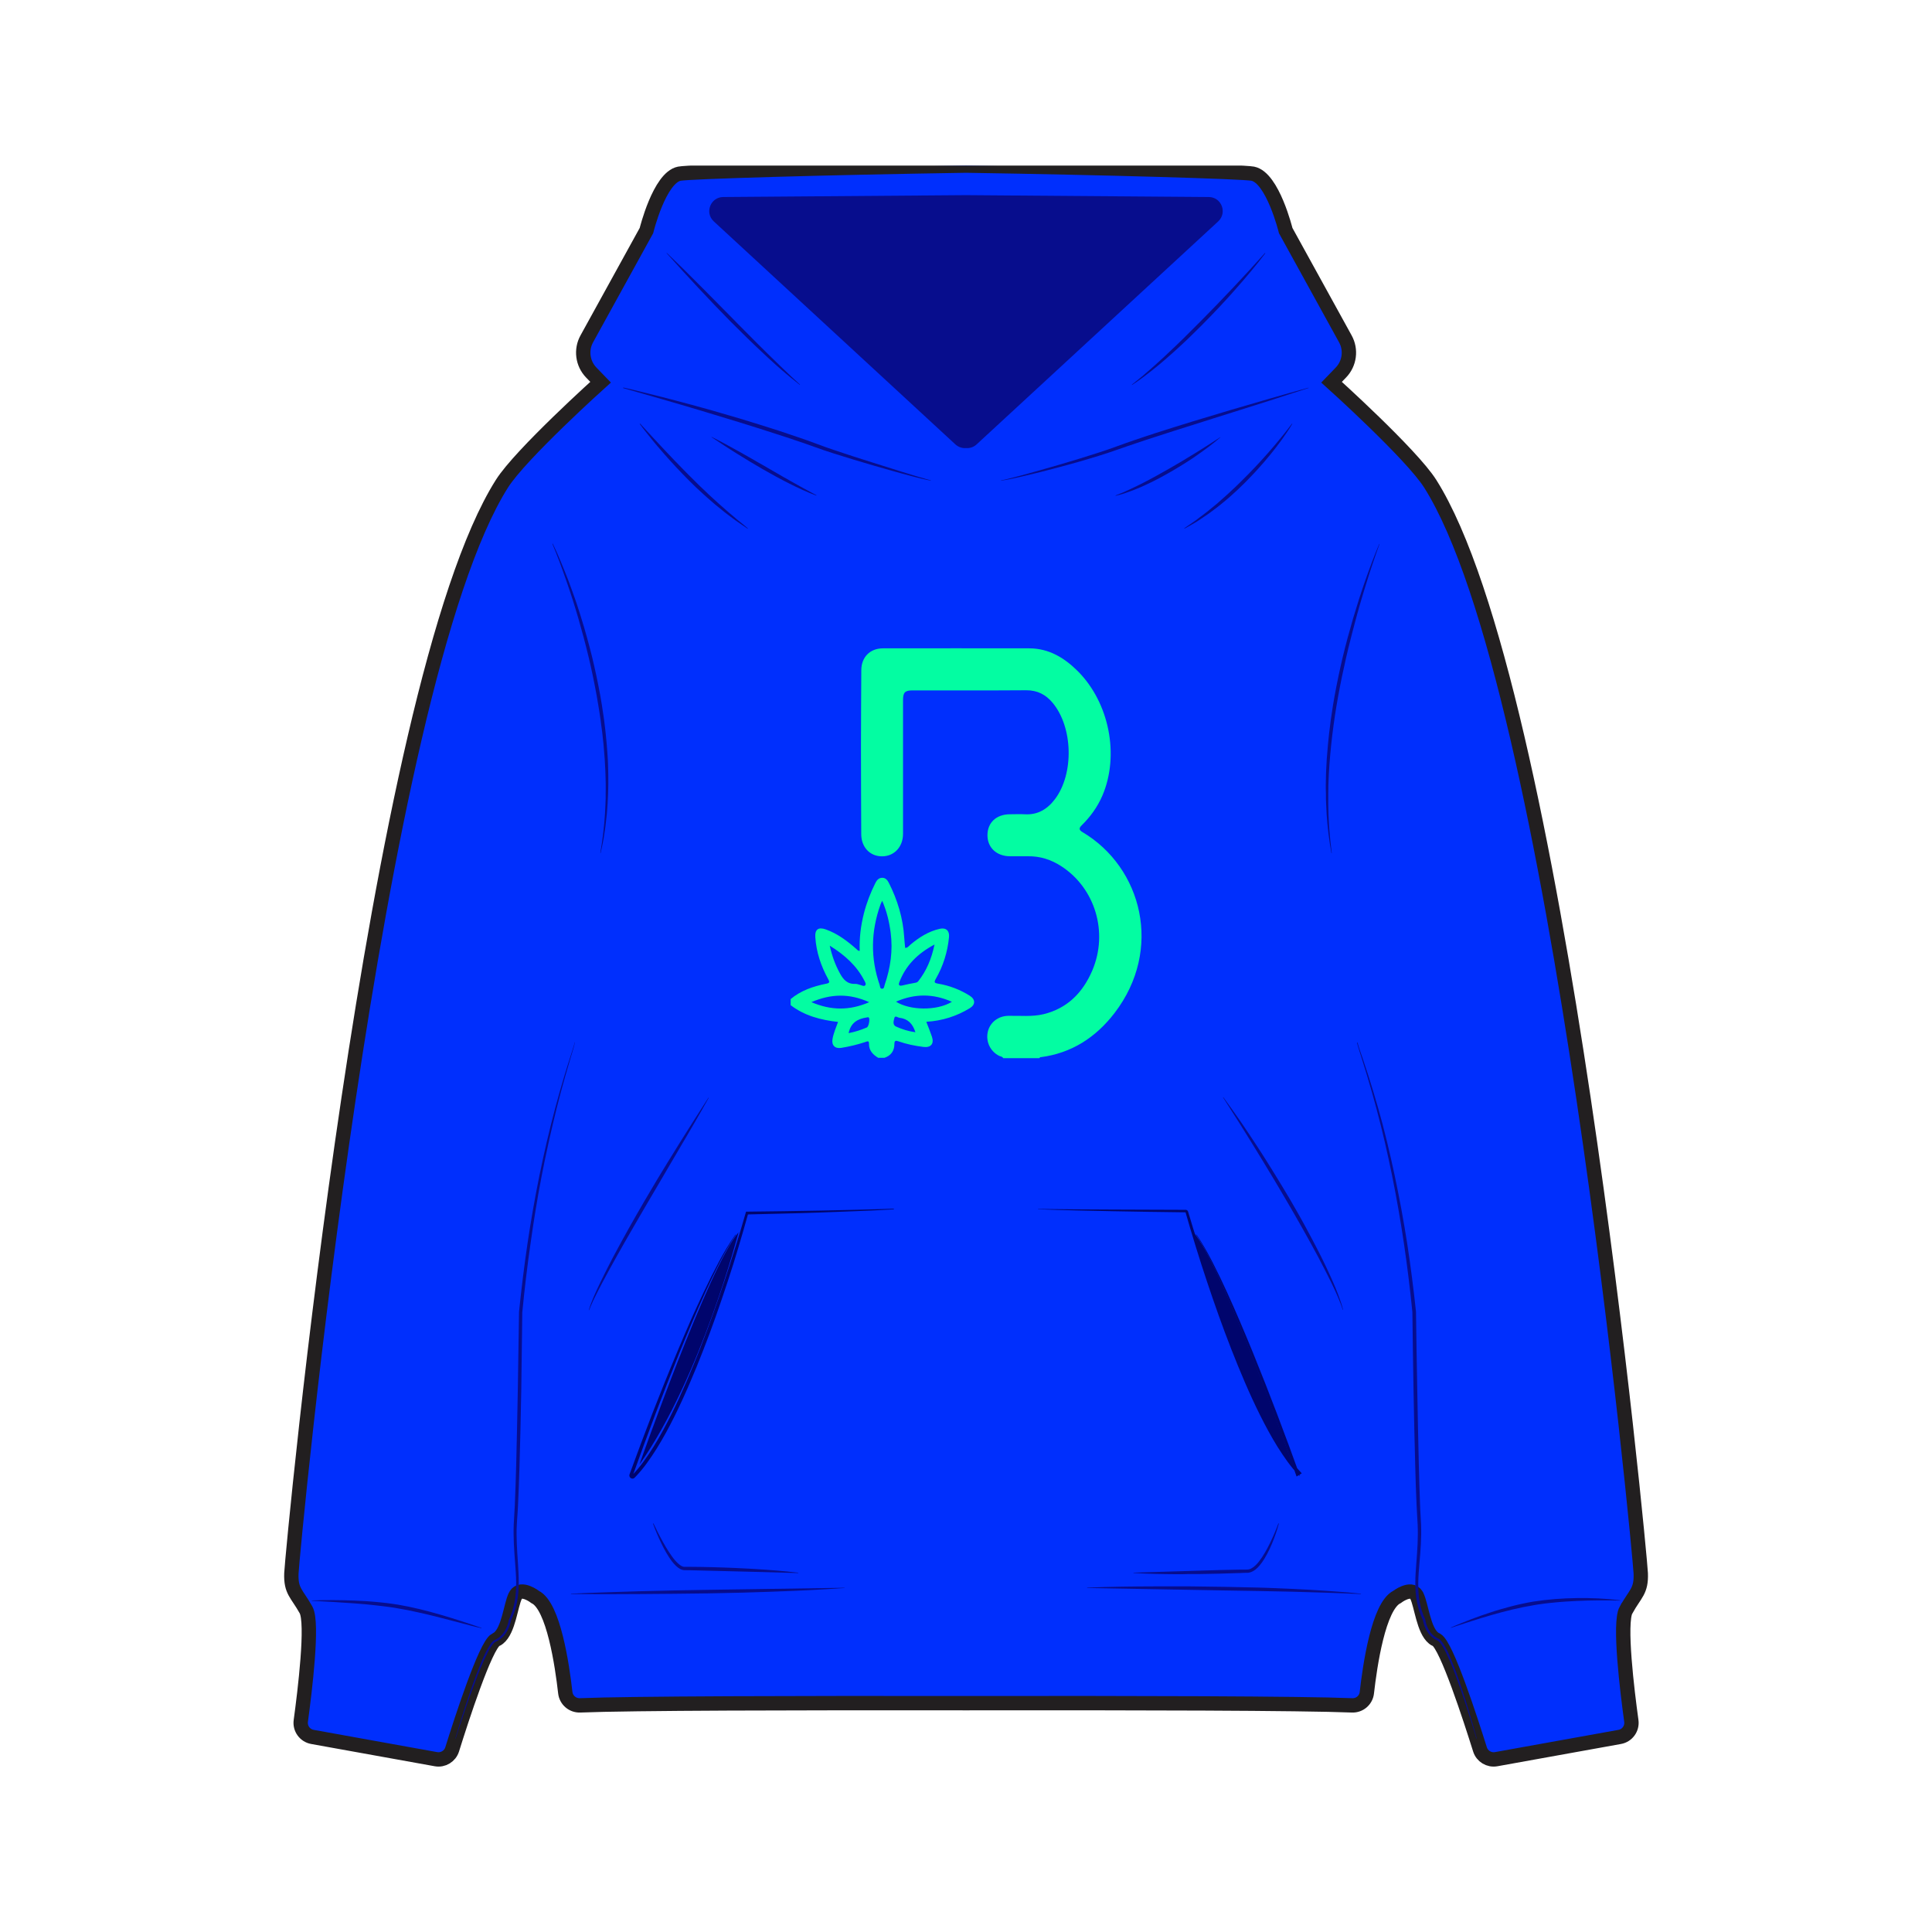<svg xmlns="http://www.w3.org/2000/svg" width="210" height="210" viewBox="0 0 210 210" fill="none"><g clip-path="url(#clip0_2401_176)"><g clip-path="url(#clip1_2401_176)"><path d="M176.751 174.989C177.762 173.18 178.416 172.962 178.343 171.014C178.27 169.059 169.441 74.702 155.46 52.582C153.425 49.363 144.735 41.544 144.735 41.544L145.752 40.49C146.697 39.509 146.893 38.02 146.231 36.828L139.75 25.063C139.75 25.063 138.34 19.315 136.174 18.879C135.128 18.669 120.384 18.24 105 18C89.624 18.24 74.88 18.669 73.841 18.879C71.675 19.315 70.266 25.063 70.266 25.063L63.784 36.828C63.123 38.02 63.319 39.509 64.263 40.49L65.281 41.544C65.281 41.544 56.583 49.363 54.555 52.582C40.567 74.702 31.745 169.059 31.672 171.014C31.6 172.969 32.254 173.18 33.264 174.989C34.049 176.399 33.133 183.84 32.697 187.052C32.581 187.88 33.14 188.65 33.962 188.796L47.39 191.216C48.161 191.354 48.916 190.896 49.149 190.147C50.152 186.928 52.768 178.862 53.872 178.245C53.879 178.245 53.887 178.237 53.901 178.23C53.901 178.23 53.901 178.23 53.908 178.23C54.01 178.186 54.105 178.128 54.192 178.056C55.289 177.176 55.507 174.517 56.009 173.47C56.023 173.434 56.045 173.398 56.067 173.369C56.655 172.409 58.174 173.587 58.174 173.587C60.172 174.582 61.11 181.035 61.444 183.985C61.538 184.799 62.236 185.395 63.05 185.366C68.536 185.141 86.543 185.104 105.008 185.126C123.472 185.104 141.479 185.141 146.965 185.366C147.779 185.402 148.484 184.799 148.571 183.985C148.906 181.035 149.843 174.582 151.841 173.587C151.841 173.587 153.36 172.417 153.949 173.369C153.97 173.398 153.985 173.434 154.007 173.47C154.508 174.517 154.733 177.184 155.823 178.056C155.911 178.128 156.005 178.186 156.107 178.23C156.107 178.23 156.107 178.23 156.114 178.23C156.121 178.23 156.129 178.237 156.143 178.245C157.248 178.862 159.856 186.928 160.867 190.147C161.099 190.896 161.855 191.354 162.625 191.216L176.054 188.796C176.875 188.65 177.435 187.88 177.318 187.052C176.875 183.84 175.959 176.399 176.744 174.989H176.751Z" fill="#002FFD" stroke="#221F20" stroke-width="1.56" stroke-miterlimit="10"></path><path d="M131.385 21.415L105 21.212L78.615 21.415C77.227 21.423 76.565 23.13 77.59 24.068L103.844 48.302C104.171 48.6 104.593 48.738 105 48.702C105.414 48.738 105.836 48.6 106.155 48.302L132.41 24.068C133.427 23.123 132.773 21.423 131.385 21.415Z" fill="#070D8D"></path><path d="M129.722 133.94C129.722 133.94 133.791 149.716 140.498 159.191C140.498 159.191 132.97 137.733 129.722 133.94Z" fill="#00056D"></path><path d="M80.278 133.94C77.023 137.733 69.502 159.191 69.502 159.191C76.216 149.716 80.278 133.94 80.278 133.94Z" fill="#00056D"></path><path d="M149.952 59.115C149.828 59.449 149.705 59.791 149.588 60.132C149.472 60.466 149.349 60.808 149.24 61.15C149.007 61.825 148.789 62.508 148.578 63.191C148.368 63.874 148.15 64.558 147.953 65.248L147.801 65.764L147.656 66.28L147.51 66.796L147.372 67.312C147.278 67.653 147.183 68.002 147.096 68.351C147.009 68.7 146.907 69.041 146.827 69.39C146.74 69.739 146.653 70.08 146.566 70.429L146.318 71.475C145.999 72.871 145.708 74.266 145.454 75.668C144.945 78.481 144.596 81.314 144.436 84.163L144.393 85.231C144.393 85.318 144.386 85.413 144.386 85.5V85.769L144.378 86.307V86.844C144.371 87.026 144.378 87.201 144.378 87.382L144.4 88.45L144.451 89.519L144.465 89.787C144.465 89.875 144.48 89.969 144.487 90.056L144.531 90.594C144.56 90.95 144.589 91.306 144.633 91.662L144.756 92.73H144.72C144.465 91.321 144.291 89.896 144.197 88.465C144.175 88.109 144.16 87.746 144.146 87.389C144.146 87.208 144.124 87.033 144.124 86.852V86.314L144.109 85.776V85.507C144.109 85.42 144.109 85.326 144.109 85.239L144.131 84.163C144.131 83.981 144.146 83.807 144.153 83.625L144.182 83.088L144.211 82.55L144.255 82.012L144.298 81.474C144.313 81.293 144.32 81.118 144.342 80.937L144.451 79.868C144.458 79.781 144.465 79.687 144.48 79.6L144.516 79.331L144.582 78.8L144.647 78.27C144.669 78.088 144.698 77.914 144.727 77.739C144.778 77.383 144.829 77.027 144.887 76.678L145.069 75.617C145.33 74.208 145.621 72.798 145.955 71.403C146.289 70.007 146.667 68.62 147.067 67.246C147.474 65.873 147.91 64.499 148.382 63.148C148.622 62.472 148.862 61.796 149.116 61.128C149.37 60.459 149.632 59.791 149.915 59.129L149.952 59.144V59.115Z" fill="#070D8D"></path><path d="M147.568 113.324C147.59 113.469 147.641 113.622 147.684 113.767C147.735 113.913 147.779 114.065 147.83 114.211L148.135 115.097C148.338 115.686 148.534 116.282 148.723 116.878C149.101 118.069 149.465 119.268 149.806 120.467C150.496 122.873 151.07 125.307 151.594 127.756C152.11 130.205 152.567 132.661 152.953 135.139C153.33 137.609 153.65 140.095 153.912 142.58C153.912 142.587 153.912 142.594 153.912 142.609C153.948 145.414 153.999 148.219 154.05 151.016C154.101 153.821 154.152 156.619 154.224 159.417L154.282 161.517C154.304 162.214 154.326 162.912 154.355 163.609L154.377 164.133L154.406 164.656L154.435 165.179C154.442 165.353 154.457 165.535 154.464 165.71C154.493 166.422 154.478 167.134 154.442 167.839C154.377 169.248 154.181 170.644 154.159 172.024C154.159 172.366 154.159 172.715 154.181 173.056C154.202 173.398 154.239 173.739 154.304 174.073C154.362 174.408 154.442 174.742 154.544 175.062C154.646 175.389 154.769 175.701 154.915 176.014C154.915 176.014 154.929 176.065 154.929 176.079C154.929 176.101 154.936 176.144 154.944 176.174C154.944 176.21 154.958 176.239 154.965 176.275C154.98 176.341 155.002 176.413 155.016 176.479C155.06 176.617 155.103 176.748 155.162 176.871C155.278 177.125 155.423 177.365 155.605 177.569C155.786 177.772 156.004 177.947 156.252 178.063L156.295 178.085L156.317 178.099L156.353 178.114C156.353 178.114 156.404 178.143 156.419 178.15L156.477 178.194C156.513 178.223 156.542 178.252 156.579 178.281C156.608 178.31 156.637 178.346 156.666 178.375C156.775 178.499 156.862 178.63 156.949 178.768C157.276 179.298 157.516 179.85 157.748 180.41C157.981 180.97 158.192 181.529 158.395 182.096C158.802 183.229 159.173 184.37 159.522 185.518C159.878 186.667 160.205 187.822 160.517 188.977L160.481 188.992C160.147 187.844 159.79 186.696 159.413 185.555C159.042 184.414 158.65 183.28 158.235 182.161C158.025 181.602 157.807 181.042 157.567 180.49C157.327 179.945 157.08 179.393 156.76 178.891C156.68 178.768 156.593 178.644 156.499 178.535C156.477 178.506 156.448 178.484 156.426 178.455C156.397 178.433 156.375 178.404 156.346 178.383C156.288 178.339 156.222 178.31 156.157 178.274C155.881 178.143 155.634 177.954 155.43 177.736C155.227 177.511 155.06 177.256 154.936 176.98C154.813 176.704 154.718 176.413 154.667 176.115C154.522 175.803 154.384 175.476 154.275 175.142C154.166 174.807 154.079 174.466 154.013 174.117C153.948 173.776 153.904 173.419 153.875 173.071C153.846 172.722 153.839 172.366 153.839 172.017C153.839 171.312 153.897 170.615 153.948 169.917C153.999 169.219 154.057 168.522 154.086 167.824C154.115 167.127 154.122 166.422 154.093 165.724C154.064 165.026 154.006 164.329 153.977 163.624C153.912 162.222 153.868 160.826 153.832 159.424C153.752 156.619 153.694 153.821 153.643 151.016C153.592 148.211 153.556 145.414 153.519 142.609C153.272 140.131 152.967 137.646 152.604 135.182C152.24 132.712 151.812 130.255 151.318 127.807C150.823 125.358 150.264 122.923 149.617 120.511C149.297 119.305 148.956 118.106 148.593 116.907C148.411 116.311 148.229 115.715 148.04 115.119L147.757 114.225C147.706 114.08 147.662 113.927 147.619 113.775C147.575 113.622 147.524 113.477 147.51 113.317H147.546L147.568 113.324Z" fill="#070D8D"></path><path d="M112.848 131.411C113.517 131.418 114.185 131.433 114.854 131.433L116.859 131.454C118.196 131.469 119.533 131.469 120.87 131.476L128.893 131.505C129.002 131.505 129.096 131.578 129.133 131.68C129.874 134.187 130.688 136.672 131.516 139.143C132.352 141.613 133.246 144.069 134.198 146.496C135.149 148.924 136.174 151.321 137.329 153.654C137.911 154.817 138.521 155.965 139.197 157.062C139.873 158.159 140.621 159.22 141.493 160.143L140.934 160.492C140.149 158.254 139.328 156.023 138.499 153.799C137.678 151.569 136.835 149.352 135.963 147.143C135.091 144.934 134.183 142.74 133.238 140.56C132.766 139.47 132.272 138.394 131.741 137.326C131.211 136.265 130.666 135.204 130.019 134.216L130.056 134.194C130.39 134.688 130.702 135.19 130.993 135.713L131.211 136.098C131.284 136.229 131.349 136.359 131.422 136.49L131.632 136.883C131.705 137.013 131.77 137.144 131.836 137.275C132.381 138.336 132.89 139.404 133.384 140.487C134.372 142.652 135.295 144.84 136.196 147.041C137.09 149.243 137.962 151.46 138.805 153.676C139.648 155.9 140.476 158.123 141.275 160.361C141.275 160.376 141.275 160.398 141.253 160.405C141.239 160.405 141.224 160.405 141.217 160.398C140.759 159.925 140.345 159.417 139.96 158.893C139.575 158.363 139.212 157.818 138.863 157.266C138.172 156.154 137.555 154.998 136.966 153.828C136.675 153.24 136.392 152.651 136.116 152.055C135.84 151.46 135.578 150.864 135.317 150.261C134.801 149.062 134.307 147.848 133.827 146.627C132.875 144.193 132.003 141.722 131.175 139.244C130.76 138.002 130.361 136.759 129.976 135.509C129.59 134.259 129.213 133.009 128.857 131.752L128.886 131.774C126.211 131.745 123.537 131.701 120.863 131.651C119.526 131.622 118.189 131.6 116.852 131.563C115.515 131.527 114.178 131.491 112.841 131.44V131.404L112.848 131.411Z" fill="#00056D"></path><path d="M142.242 42.169L141.203 42.511L140.163 42.845L138.085 43.521L133.929 44.836C132.541 45.279 131.153 45.701 129.772 46.151L127.694 46.805L125.623 47.474C124.932 47.699 124.242 47.917 123.552 48.157L122.52 48.505C122.178 48.629 121.837 48.745 121.495 48.862C121.154 48.978 120.805 49.101 120.456 49.218C120.107 49.334 119.759 49.443 119.41 49.552C118.712 49.77 118.015 49.973 117.317 50.177C116.612 50.373 115.915 50.577 115.21 50.758C114.505 50.947 113.8 51.129 113.095 51.31C112.39 51.485 111.678 51.652 110.966 51.819C110.254 51.979 109.549 52.146 108.822 52.241V52.204L109.084 52.161L109.353 52.102C109.527 52.066 109.709 52.015 109.883 51.972C110.058 51.928 110.232 51.885 110.414 51.834C110.588 51.79 110.762 51.739 110.944 51.696C111.649 51.507 112.347 51.31 113.044 51.114C114.447 50.722 115.842 50.308 117.23 49.886C117.927 49.675 118.618 49.457 119.308 49.232C119.657 49.123 119.998 49.007 120.34 48.891C120.681 48.774 121.023 48.651 121.365 48.527L122.389 48.157L123.421 47.801C124.111 47.561 124.802 47.343 125.492 47.11C128.261 46.217 131.044 45.374 133.834 44.545C135.229 44.131 136.625 43.724 138.027 43.324C139.422 42.925 140.825 42.525 142.227 42.14V42.176H142.234L142.242 42.169Z" fill="#070D8D"></path><path d="M132.657 47.532C132.243 47.895 131.814 48.229 131.378 48.564C130.942 48.891 130.499 49.21 130.049 49.523L129.714 49.755C129.605 49.835 129.489 49.908 129.373 49.981L128.682 50.424C128.217 50.715 127.752 50.991 127.28 51.267L126.924 51.47L126.568 51.666L126.212 51.863L126.03 51.964C125.972 52.001 125.907 52.023 125.848 52.059L125.114 52.429C124.867 52.553 124.62 52.662 124.373 52.778C124.126 52.895 123.872 53.004 123.618 53.105C123.363 53.207 123.109 53.316 122.855 53.403L122.462 53.541L122.266 53.607L122.171 53.643L122.07 53.672L121.67 53.788C121.539 53.825 121.408 53.861 121.27 53.89L121.256 53.854L122.012 53.548L122.106 53.512L122.201 53.469L122.389 53.381L122.76 53.214C123.007 53.105 123.254 52.982 123.494 52.865L123.857 52.684C123.981 52.626 124.097 52.56 124.221 52.502C125.194 52.008 126.139 51.477 127.084 50.94C128.028 50.402 128.959 49.843 129.889 49.269C130.121 49.123 130.354 48.985 130.579 48.84C130.812 48.694 131.037 48.549 131.269 48.404C131.727 48.113 132.185 47.822 132.643 47.517L132.665 47.553L132.657 47.532Z" fill="#070D8D"></path><path d="M140.469 46.064C140.381 46.209 140.294 46.362 140.2 46.507C140.105 46.653 140.011 46.798 139.916 46.936C139.727 47.227 139.524 47.503 139.328 47.786C139.226 47.924 139.124 48.062 139.022 48.2L138.71 48.614C138.608 48.752 138.499 48.883 138.39 49.021L138.071 49.421C137.642 49.959 137.184 50.475 136.726 50.983C136.501 51.245 136.261 51.485 136.021 51.739C135.782 51.986 135.549 52.24 135.302 52.48L134.561 53.2C134.306 53.432 134.052 53.665 133.798 53.897C133.543 54.13 133.275 54.348 133.013 54.566C132.744 54.784 132.49 55.009 132.206 55.213C131.93 55.416 131.661 55.627 131.378 55.83C131.24 55.932 131.095 56.026 130.949 56.121L130.52 56.412L130.092 56.695C130.019 56.746 129.946 56.782 129.874 56.826C129.801 56.869 129.728 56.913 129.648 56.957L129.198 57.211L128.747 57.458L128.726 57.422L129.569 56.84L129.779 56.695C129.852 56.644 129.925 56.6 129.99 56.55L130.397 56.237L130.804 55.932C130.942 55.83 131.08 55.728 131.211 55.62L132.003 54.973L132.199 54.813L132.395 54.646L132.78 54.304C133.035 54.079 133.296 53.854 133.543 53.621L134.292 52.924L135.026 52.204C136 51.245 136.937 50.249 137.838 49.225C138.063 48.963 138.289 48.709 138.507 48.447C138.725 48.186 138.95 47.924 139.161 47.663L139.488 47.263L139.807 46.863C140.018 46.594 140.229 46.325 140.432 46.049L140.461 46.071L140.469 46.064Z" fill="#070D8D"></path><path d="M157.669 176.915H157.698L157.734 176.893C157.756 176.886 157.778 176.878 157.8 176.864C157.843 176.849 157.887 176.828 157.938 176.806L158.207 176.689L158.752 176.464C159.115 176.312 159.478 176.174 159.849 176.028C160.22 175.89 160.583 175.752 160.953 175.621C161.324 175.49 161.695 175.367 162.073 175.243L162.632 175.062C162.821 175.004 163.01 174.953 163.199 174.895C163.577 174.786 163.955 174.684 164.34 174.582C164.725 174.48 165.11 174.4 165.495 174.313C165.88 174.226 166.273 174.153 166.665 174.088C168.235 173.841 169.812 173.725 171.388 173.703C172.965 173.681 174.535 173.746 176.104 173.943V173.979C174.535 173.928 172.973 173.943 171.403 174.015C171.011 174.03 170.618 174.059 170.233 174.081L169.644 174.124C169.448 174.139 169.252 174.161 169.063 174.175C168.867 174.197 168.671 174.212 168.482 174.233L167.9 174.299C167.704 174.321 167.515 174.35 167.319 174.379L167.028 174.422L166.738 174.473C165.19 174.727 163.671 175.105 162.167 175.534C161.411 175.752 160.663 175.977 159.922 176.217C159.551 176.333 159.173 176.457 158.803 176.58L158.243 176.762L157.967 176.857C157.923 176.871 157.872 176.886 157.829 176.9C157.807 176.9 157.785 176.915 157.756 176.922H157.72C157.72 176.922 157.691 176.937 157.676 176.937V176.9L157.669 176.915Z" fill="#070D8D"></path><path d="M118.167 172.569C120.652 172.467 123.13 172.438 125.615 172.431H126.545H127.476H129.336L133.056 172.482C134.299 172.511 135.534 172.533 136.777 172.562L137.707 172.591L138.637 172.627C139.255 172.649 139.88 172.678 140.497 172.707C141.115 172.736 141.74 172.765 142.358 172.802L144.218 172.918C145.461 173.005 146.696 173.092 147.931 173.23V173.267C146.689 173.209 145.453 173.165 144.211 173.121C142.968 173.078 141.733 173.049 140.49 173.012C138.012 172.947 135.527 172.918 133.049 172.874L118.167 172.606V172.569Z" fill="#070D8D"></path><path d="M139.008 165.6C138.811 166.356 138.543 167.097 138.245 167.824C137.932 168.543 137.591 169.263 137.104 169.917C136.857 170.244 136.588 170.571 136.166 170.796C136.065 170.854 135.941 170.898 135.818 170.927C135.752 170.941 135.687 170.956 135.621 170.956H135.571H135.534H135.462L135.171 170.963L134.88 170.978L132.548 171.05C131.77 171.065 130.993 171.087 130.215 171.094H129.045C128.849 171.101 128.66 171.109 128.464 171.109H127.882C126.327 171.101 124.772 171.072 123.21 170.978V170.941C126.32 170.84 129.43 170.745 132.54 170.658C133.318 170.636 134.095 170.622 134.873 170.607C135.069 170.607 135.265 170.607 135.454 170.607C135.556 170.607 135.643 170.607 135.738 170.585C135.832 170.564 135.919 170.535 135.999 170.491C136.166 170.404 136.319 170.287 136.464 170.149C136.602 170.019 136.733 169.873 136.849 169.721C137.089 169.415 137.3 169.088 137.496 168.754C137.692 168.42 137.874 168.078 138.041 167.73C138.383 167.032 138.688 166.313 138.957 165.586L138.993 165.6H139.008Z" fill="#070D8D"></path><path d="M126.234 26.517C125.805 27.098 125.354 27.643 124.889 28.195C124.657 28.471 124.424 28.733 124.184 29.002C124.068 29.14 123.945 29.271 123.828 29.401L123.465 29.794C123.342 29.925 123.225 30.055 123.102 30.186L122.731 30.571L122.361 30.956L121.983 31.342C121.481 31.85 120.958 32.344 120.442 32.839C119.912 33.318 119.388 33.805 118.843 34.27C118.567 34.503 118.298 34.735 118.022 34.96C117.884 35.077 117.746 35.186 117.608 35.302L117.187 35.636C116.06 36.516 114.883 37.351 113.648 38.071L113.626 38.041C114.781 37.206 115.9 36.319 116.99 35.404C118.073 34.474 119.134 33.522 120.173 32.548C121.212 31.574 122.237 30.579 123.24 29.569C124.243 28.558 125.238 27.527 126.197 26.48L126.226 26.509L126.234 26.517Z" fill="#070D8D"></path><path d="M137.54 27.519C137.031 28.202 136.493 28.864 135.948 29.518C135.403 30.172 134.851 30.818 134.284 31.451L133.863 31.93C133.725 32.09 133.58 32.243 133.434 32.403L132.569 33.34C131.988 33.958 131.4 34.575 130.796 35.178L130.346 35.629L129.888 36.08L129.43 36.53C129.278 36.683 129.125 36.828 128.972 36.973L128.035 37.845C127.723 38.136 127.403 38.412 127.083 38.696C126.923 38.834 126.763 38.979 126.604 39.117C126.444 39.255 126.277 39.393 126.117 39.531L125.623 39.938C125.463 40.076 125.296 40.207 125.121 40.338L124.612 40.73L124.358 40.926C124.271 40.992 124.191 41.057 124.104 41.115L123.581 41.486L123.05 41.842L123.028 41.813L124.017 41.014C124.104 40.948 124.184 40.876 124.264 40.81L124.503 40.599L124.983 40.185C125.31 39.909 125.615 39.618 125.935 39.335L126.407 38.906C126.567 38.761 126.72 38.616 126.872 38.47C128.115 37.315 129.321 36.116 130.513 34.91C131.712 33.703 132.889 32.483 134.052 31.247C135.215 30.012 136.37 28.762 137.496 27.498L137.525 27.527L137.54 27.519Z" fill="#070D8D"></path><path d="M132.984 119.283C133.638 120.177 134.278 121.085 134.91 121.993C135.527 122.909 136.152 123.824 136.748 124.755L137.199 125.452L137.642 126.15L138.521 127.56C138.812 128.032 139.103 128.504 139.386 128.977L140.236 130.401L141.065 131.84C141.203 132.079 141.341 132.319 141.471 132.566C141.61 132.806 141.74 133.046 141.871 133.293C142.14 133.78 142.394 134.267 142.656 134.761C142.787 135.008 142.918 135.248 143.041 135.495L143.419 136.236L143.608 136.607L143.79 136.977C143.913 137.224 144.037 137.479 144.153 137.726C144.276 137.973 144.385 138.227 144.502 138.481C144.618 138.736 144.734 138.983 144.843 139.237C144.952 139.491 145.061 139.746 145.17 140C145.272 140.254 145.381 140.516 145.475 140.778C145.664 141.301 145.861 141.824 145.984 142.369H145.948L145.824 141.984L145.679 141.599C145.628 141.468 145.577 141.344 145.519 141.214L145.359 140.828C145.25 140.574 145.134 140.327 145.018 140.073C144.901 139.818 144.778 139.571 144.662 139.324C144.545 139.077 144.422 138.83 144.291 138.583C144.167 138.336 144.044 138.089 143.913 137.842L143.528 137.108L143.339 136.737L143.143 136.374C142.096 134.427 141.006 132.501 139.887 130.59L139.044 129.158L138.623 128.446L138.194 127.734L137.337 126.317L136.472 124.9L136.036 124.195L135.6 123.49L134.721 122.08L132.94 119.283L132.977 119.261L132.984 119.283Z" fill="#070D8D"></path><path d="M60.085 59.1C60.245 59.427 60.39 59.747 60.542 60.081C60.615 60.248 60.688 60.408 60.753 60.575C60.826 60.743 60.898 60.91 60.964 61.07C61.24 61.731 61.509 62.399 61.77 63.068C61.894 63.402 62.025 63.744 62.141 64.078C62.265 64.419 62.388 64.754 62.504 65.095L62.679 65.604L62.846 66.12L63.013 66.636L63.173 67.152C63.391 67.835 63.594 68.532 63.783 69.223C63.878 69.572 63.972 69.92 64.067 70.269L64.336 71.316C64.677 72.718 64.975 74.128 65.237 75.545L65.418 76.613C65.477 76.969 65.527 77.325 65.578 77.681C65.607 77.863 65.629 78.037 65.658 78.219L65.724 78.757L65.789 79.294C65.811 79.476 65.833 79.65 65.847 79.832L65.949 80.908C65.971 81.089 65.978 81.264 65.992 81.445L66.029 81.983L66.065 82.521L66.087 83.058L66.101 83.596C66.101 83.778 66.116 83.96 66.116 84.134C66.145 85.58 66.087 87.019 65.963 88.458L65.84 89.533L65.811 89.802C65.803 89.889 65.782 89.984 65.774 90.071L65.695 90.601C65.636 90.957 65.593 91.313 65.513 91.662L65.287 92.716H65.251C65.498 91.299 65.673 89.875 65.76 88.443C65.782 88.087 65.789 87.724 65.811 87.368C65.811 87.186 65.825 87.012 65.832 86.83V86.292L65.84 85.754V85.486C65.84 85.398 65.84 85.304 65.84 85.217L65.811 84.141C65.811 83.96 65.796 83.785 65.789 83.603L65.76 83.066L65.731 82.528L65.687 81.99L65.644 81.453C65.629 81.271 65.615 81.097 65.6 80.915L65.484 79.847C65.477 79.759 65.469 79.665 65.455 79.578L65.418 79.309L65.346 78.778L65.28 78.248C65.258 78.074 65.229 77.892 65.2 77.718C65.142 77.361 65.099 77.005 65.033 76.657L64.852 75.596C64.597 74.186 64.307 72.783 63.972 71.388C63.638 69.993 63.267 68.605 62.868 67.232C62.468 65.851 62.032 64.485 61.56 63.133C61.327 62.458 61.08 61.782 60.833 61.106C60.579 60.437 60.317 59.769 60.041 59.108L60.077 59.093L60.085 59.1Z" fill="#070D8D"></path><path d="M62.476 113.324C62.461 113.491 62.41 113.637 62.374 113.789C62.33 113.942 62.287 114.087 62.243 114.24L61.974 115.141C61.8 115.737 61.618 116.34 61.451 116.936C61.11 118.135 60.783 119.341 60.485 120.547C59.889 122.967 59.344 125.401 58.871 127.85C58.639 129.071 58.414 130.299 58.218 131.527C58.167 131.832 58.116 132.145 58.072 132.45C58.021 132.755 57.97 133.068 57.927 133.373C57.832 133.991 57.745 134.608 57.658 135.226C57.302 137.689 57.011 140.167 56.771 142.645V142.616C56.742 145.421 56.706 148.219 56.662 151.024C56.612 153.829 56.546 156.626 56.466 159.431C56.423 160.834 56.372 162.236 56.306 163.639L56.277 164.162L56.241 164.692L56.205 165.215C56.19 165.39 56.183 165.557 56.176 165.731C56.139 166.422 56.147 167.112 56.176 167.802C56.205 168.493 56.248 169.19 56.299 169.895C56.343 170.593 56.386 171.298 56.386 172.017C56.386 172.373 56.372 172.729 56.343 173.085C56.314 173.441 56.263 173.797 56.197 174.153C56.125 174.51 56.038 174.858 55.921 175.2C55.805 175.541 55.667 175.876 55.514 176.203L55.536 176.137C55.529 176.188 55.522 176.224 55.514 176.261C55.507 176.304 55.5 176.341 55.485 176.377C55.463 176.457 55.442 176.53 55.42 176.61C55.369 176.762 55.311 176.908 55.245 177.053C55.107 177.344 54.933 177.62 54.715 177.852C54.497 178.092 54.228 178.288 53.93 178.426L53.872 178.455L53.843 178.47C53.843 178.47 53.836 178.47 53.828 178.477C53.821 178.477 53.807 178.484 53.799 178.492L53.763 178.513C53.763 178.513 53.719 178.55 53.698 178.572C53.676 178.593 53.654 178.615 53.632 178.644C53.545 178.746 53.458 178.862 53.385 178.979C53.225 179.218 53.087 179.48 52.956 179.742C52.818 180.003 52.695 180.272 52.571 180.548C52.324 181.093 52.099 181.645 51.881 182.198C51.445 183.309 51.038 184.436 50.653 185.569C50.268 186.703 49.883 187.837 49.527 188.985L49.49 188.97C49.825 187.822 50.181 186.674 50.551 185.533C50.922 184.392 51.307 183.259 51.728 182.132C51.939 181.573 52.157 181.013 52.397 180.461C52.637 179.909 52.884 179.364 53.211 178.855C53.291 178.724 53.378 178.601 53.48 178.492C53.501 178.463 53.531 178.434 53.56 178.412C53.589 178.383 53.618 178.361 53.647 178.339L53.698 178.303C53.698 178.303 53.734 178.281 53.748 178.274C53.785 178.252 53.814 178.237 53.85 178.223C54.119 178.092 54.359 177.91 54.555 177.692C54.751 177.474 54.911 177.22 55.035 176.951C55.158 176.682 55.253 176.392 55.296 176.101C55.296 176.101 55.296 176.101 55.296 176.094C55.442 175.774 55.572 175.454 55.681 175.12C55.79 174.786 55.87 174.451 55.936 174.103C56.001 173.761 56.045 173.412 56.067 173.063C56.096 172.715 56.103 172.366 56.103 172.017C56.103 171.319 56.045 170.622 55.994 169.917C55.943 169.219 55.885 168.522 55.856 167.817C55.827 167.119 55.812 166.414 55.841 165.71C55.87 165.005 55.928 164.314 55.958 163.61C56.023 162.207 56.059 160.812 56.103 159.409C56.176 156.612 56.234 153.807 56.285 151.002C56.335 148.197 56.379 145.399 56.415 142.594C56.67 140.109 56.975 137.624 57.338 135.161C57.702 132.69 58.138 130.226 58.632 127.778C59.133 125.329 59.693 122.894 60.339 120.482C60.659 119.276 61.001 118.077 61.364 116.878C61.546 116.282 61.727 115.686 61.923 115.09L62.207 114.196C62.258 114.051 62.301 113.898 62.345 113.753C62.389 113.608 62.439 113.455 62.454 113.302H62.49L62.476 113.324Z" fill="#070D8D"></path><path d="M97.152 131.447C95.815 131.527 94.478 131.593 93.141 131.643C91.804 131.702 90.467 131.745 89.13 131.796C88.461 131.818 87.793 131.847 87.124 131.861L85.119 131.912L81.107 132.007L81.347 131.825C80.998 133.09 80.635 134.347 80.257 135.604C80.068 136.229 79.879 136.861 79.683 137.479C79.487 138.104 79.284 138.728 79.08 139.346C78.259 141.831 77.401 144.309 76.442 146.751C75.97 147.972 75.476 149.185 74.953 150.391C74.691 150.995 74.429 151.598 74.153 152.194C73.877 152.789 73.594 153.385 73.303 153.974C72.714 155.151 72.089 156.314 71.392 157.433C71.043 157.992 70.672 158.545 70.28 159.082C69.888 159.62 69.459 160.136 68.987 160.616C68.856 160.754 68.645 160.754 68.507 160.616C68.412 160.521 68.383 160.383 68.427 160.26C69.241 158.021 70.077 155.798 70.934 153.574C71.799 151.358 72.685 149.149 73.608 146.954C74.066 145.857 74.538 144.76 75.011 143.67L75.374 142.856C75.498 142.587 75.621 142.318 75.745 142.042C75.868 141.773 75.992 141.504 76.123 141.235C76.253 140.967 76.37 140.698 76.5 140.429C77.009 139.353 77.54 138.285 78.099 137.239C78.172 137.108 78.237 136.977 78.31 136.846L78.528 136.454C78.6 136.323 78.673 136.192 78.746 136.069L78.971 135.684C79.276 135.168 79.603 134.674 79.945 134.187L79.981 134.209C79.647 134.703 79.334 135.204 79.044 135.72L78.826 136.105C78.753 136.236 78.688 136.367 78.615 136.498L78.404 136.89C78.332 137.021 78.266 137.152 78.201 137.282C77.663 138.343 77.147 139.412 76.653 140.494C75.665 142.66 74.749 144.847 73.848 147.049C72.954 149.251 72.09 151.467 71.246 153.683C70.404 155.907 69.582 158.138 68.783 160.376L68.725 160.34C69.175 159.874 69.59 159.366 69.975 158.835C70.36 158.312 70.723 157.767 71.065 157.208C71.755 156.096 72.366 154.94 72.954 153.778C74.117 151.438 75.134 149.025 76.093 146.591C77.045 144.157 77.925 141.693 78.753 139.215C79.167 137.973 79.567 136.73 79.959 135.48C80.352 134.23 80.73 132.981 81.086 131.723C81.086 131.709 81.1 131.702 81.115 131.702C83.789 131.673 86.463 131.636 89.137 131.585C90.474 131.564 91.811 131.534 93.148 131.498C94.485 131.462 95.822 131.433 97.159 131.382V131.418L97.152 131.447Z" fill="#00056D"></path><path d="M67.765 42.125L68.826 42.372L69.887 42.634L72.009 43.164C72.714 43.346 73.419 43.535 74.124 43.717C74.472 43.811 74.829 43.906 75.177 44L76.231 44.291L77.285 44.581L78.331 44.887C79.029 45.09 79.726 45.294 80.424 45.497C81.819 45.919 83.207 46.355 84.595 46.798C85.285 47.03 85.976 47.256 86.666 47.495L87.698 47.851C88.039 47.975 88.388 48.099 88.73 48.229C90.081 48.745 91.462 49.181 92.843 49.639L94.921 50.3L95.96 50.627L96.999 50.954C97.689 51.172 98.387 51.398 99.078 51.601C99.252 51.652 99.426 51.703 99.601 51.761C99.775 51.812 99.95 51.863 100.124 51.913C100.298 51.964 100.473 52.023 100.647 52.066L100.909 52.139L101.17 52.197V52.233L100.894 52.19L100.625 52.132C100.444 52.095 100.269 52.044 100.095 52.008C99.92 51.964 99.746 51.921 99.564 51.877C99.39 51.834 99.216 51.79 99.034 51.739C98.329 51.557 97.631 51.361 96.927 51.165C95.524 50.773 94.129 50.366 92.734 49.944C92.036 49.733 91.346 49.516 90.648 49.297C90.299 49.188 89.958 49.072 89.609 48.956C89.267 48.84 88.919 48.716 88.577 48.593L87.552 48.229L86.521 47.88C85.83 47.641 85.14 47.423 84.45 47.197C81.681 46.296 78.905 45.446 76.115 44.611C74.72 44.196 73.324 43.782 71.929 43.382C70.534 42.975 69.132 42.576 67.736 42.183V42.147H67.744L67.765 42.125Z" fill="#070D8D"></path><path d="M77.365 47.495C78.346 47.982 79.297 48.505 80.249 49.036L80.606 49.232L80.962 49.436L81.666 49.835C81.906 49.966 82.139 50.104 82.371 50.242L83.076 50.642L83.425 50.845L83.774 51.049L84.479 51.456L85.183 51.863C85.3 51.928 85.423 51.993 85.54 52.059L85.888 52.262C86.833 52.793 87.778 53.323 88.744 53.832L88.73 53.868C87.705 53.49 86.717 53.025 85.75 52.538C84.777 52.052 83.825 51.521 82.88 50.983C81.935 50.438 81.005 49.872 80.082 49.298C79.85 49.152 79.617 49.007 79.392 48.862C79.159 48.716 78.934 48.571 78.702 48.418C78.244 48.12 77.793 47.822 77.343 47.517L77.365 47.481V47.495Z" fill="#070D8D"></path><path d="M69.568 46.035L70.266 46.791C70.382 46.914 70.498 47.045 70.615 47.168L70.963 47.546C71.421 48.048 71.894 48.542 72.359 49.043C72.475 49.167 72.591 49.29 72.715 49.414L73.063 49.784C73.18 49.908 73.296 50.032 73.419 50.155L73.775 50.518C73.899 50.635 74.008 50.765 74.132 50.889L74.488 51.252C74.728 51.492 74.96 51.739 75.207 51.972L75.927 52.691C76.174 52.924 76.421 53.156 76.668 53.396C76.907 53.636 77.162 53.861 77.409 54.093C77.532 54.21 77.663 54.319 77.787 54.435L77.976 54.609L78.165 54.777C78.419 55.002 78.673 55.22 78.928 55.452C79.051 55.569 79.182 55.678 79.313 55.787L79.705 56.114L80.09 56.448C80.221 56.557 80.359 56.659 80.49 56.768L80.89 57.095L81.282 57.429L81.26 57.465L80.41 56.884L80.199 56.739C80.127 56.688 80.054 56.644 79.989 56.593L79.574 56.288L79.167 55.983C79.029 55.881 78.891 55.779 78.76 55.67L77.961 55.024L77.765 54.864L77.569 54.697L77.184 54.362C76.929 54.137 76.668 53.919 76.413 53.679L75.658 52.982L74.924 52.262C73.957 51.296 73.02 50.293 72.119 49.261C71.894 49 71.668 48.745 71.45 48.484C71.232 48.222 71.007 47.961 70.796 47.692L70.477 47.292L70.157 46.892C69.946 46.623 69.735 46.355 69.539 46.078L69.568 46.057V46.035Z" fill="#070D8D"></path><path d="M52.331 176.958C52.331 176.958 52.302 176.958 52.288 176.958H52.252C52.252 176.958 52.201 176.944 52.179 176.937C52.128 176.929 52.084 176.915 52.033 176.907L51.743 176.842L51.169 176.697L50.028 176.399C49.65 176.297 49.272 176.195 48.894 176.101C48.517 176.006 48.139 175.905 47.761 175.81L46.627 175.527C46.249 175.432 45.871 175.345 45.486 175.265C44.73 175.091 43.968 174.938 43.205 174.815L42.921 174.764L42.63 174.72C42.441 174.691 42.245 174.662 42.056 174.64L41.482 174.568C41.293 174.546 41.097 174.531 40.901 174.502C40.705 174.48 40.516 174.459 40.32 174.437L39.738 174.379L38.576 174.284C37.021 174.168 35.458 174.081 33.889 174.001V173.964C35.451 173.906 37.021 173.914 38.59 173.979C38.983 173.994 39.375 174.015 39.767 174.037L40.356 174.081C40.552 174.095 40.748 174.11 40.945 174.132C41.141 174.153 41.337 174.168 41.533 174.19L42.114 174.255C42.311 174.277 42.5 174.306 42.696 174.335L42.986 174.379L43.277 174.422C44.825 174.684 46.351 175.069 47.855 175.505C48.611 175.723 49.359 175.956 50.101 176.195C50.471 176.319 50.842 176.442 51.22 176.566L51.779 176.755L52.055 176.849C52.099 176.864 52.15 176.878 52.193 176.893C52.215 176.893 52.237 176.907 52.266 176.915H52.302L52.331 176.929V176.966V176.958Z" fill="#070D8D"></path><path d="M91.833 172.606C89.355 172.787 86.877 172.903 84.392 172.991L83.462 173.027L82.532 173.056L80.671 173.114L76.951 173.194C75.708 173.209 74.473 173.23 73.23 173.238C71.988 173.238 70.752 173.267 69.51 173.267C67.032 173.289 64.547 173.289 62.062 173.267V173.23C63.297 173.165 64.54 173.121 65.775 173.078C67.017 173.034 68.253 172.998 69.495 172.962C71.973 172.889 74.459 172.853 76.936 172.809L91.819 172.584V172.62L91.833 172.606Z" fill="#070D8D"></path><path d="M71.028 165.586C71.363 166.291 71.712 166.988 72.089 167.657C72.278 167.991 72.467 168.325 72.678 168.645C72.889 168.965 73.099 169.277 73.339 169.561C73.456 169.699 73.586 169.837 73.717 169.953C73.782 170.011 73.848 170.069 73.913 170.113C73.979 170.164 74.051 170.2 74.117 170.237C74.182 170.273 74.255 170.287 74.313 170.302C74.342 170.302 74.371 170.309 74.4 170.309H74.422H74.458H74.531H74.829H75.12C75.897 170.309 76.675 170.331 77.452 170.346L78.622 170.382C79.007 170.396 79.4 170.404 79.785 170.426L80.947 170.484C81.144 170.491 81.332 170.498 81.529 170.513L82.11 170.549C83.665 170.644 85.213 170.76 86.768 170.949V170.985C83.658 170.898 80.548 170.811 77.438 170.738C76.66 170.716 75.882 170.694 75.105 170.68C74.909 170.68 74.713 170.673 74.524 170.673C74.429 170.673 74.328 170.673 74.226 170.651C74.124 170.629 74.029 170.593 73.942 170.549C73.768 170.455 73.608 170.331 73.47 170.2C73.332 170.062 73.201 169.917 73.078 169.764C72.838 169.459 72.627 169.125 72.431 168.791C72.235 168.456 72.053 168.107 71.886 167.759C71.544 167.054 71.246 166.342 70.978 165.608L71.014 165.593L71.028 165.586Z" fill="#070D8D"></path><path d="M83.796 26.488C84.857 27.447 85.896 28.42 86.935 29.401C87.458 29.881 87.967 30.382 88.49 30.862C89.006 31.356 89.522 31.836 90.045 32.323L90.823 33.049C91.077 33.296 91.346 33.529 91.608 33.769C92.123 34.263 92.661 34.721 93.177 35.215C94.238 36.167 95.299 37.104 96.382 38.049L96.36 38.078C95.197 37.249 94.078 36.363 92.981 35.455C91.891 34.532 90.823 33.58 89.784 32.613C88.744 31.632 87.727 30.637 86.724 29.619C85.721 28.602 84.74 27.57 83.781 26.517L83.81 26.488H83.796Z" fill="#070D8D"></path><path d="M72.489 27.498C73.724 28.675 74.923 29.866 76.122 31.073L76.573 31.523L77.016 31.974L77.91 32.875C78.208 33.173 78.506 33.478 78.804 33.783C79.102 34.088 79.4 34.386 79.698 34.684L80.141 35.142L80.591 35.593L81.485 36.494L82.379 37.395C82.524 37.547 82.684 37.693 82.829 37.838L83.28 38.289C84.486 39.473 85.7 40.657 86.957 41.806L86.935 41.835L85.94 41.035C85.852 40.97 85.772 40.905 85.693 40.832L85.453 40.628L84.966 40.214C84.639 39.945 84.326 39.655 84.014 39.371L83.542 38.943C83.382 38.797 83.229 38.652 83.077 38.507C81.827 37.351 80.62 36.159 79.421 34.96C78.23 33.754 77.052 32.519 75.897 31.284C74.742 30.041 73.586 28.791 72.46 27.519L72.489 27.49V27.498Z" fill="#070D8D"></path><path d="M77.046 119.305C76.515 120.278 75.956 121.23 75.403 122.189L74.568 123.621C74.43 123.861 74.284 124.101 74.146 124.333L73.725 125.053L73.303 125.772L72.882 126.484L72.046 127.916C71.479 128.867 70.927 129.819 70.368 130.771L69.532 132.203C69.249 132.675 68.987 133.162 68.704 133.634C68.144 134.586 67.606 135.553 67.061 136.512C66.523 137.478 65.986 138.438 65.47 139.419C65.339 139.666 65.208 139.906 65.085 140.153L64.714 140.894L64.532 141.264C64.474 141.388 64.409 141.511 64.358 141.642L64.191 142.02L64.038 142.405H64.002L64.126 141.998L64.271 141.613C64.314 141.482 64.373 141.359 64.423 141.228L64.583 140.843C64.692 140.589 64.809 140.342 64.925 140.087C65.041 139.833 65.165 139.586 65.281 139.339C65.397 139.092 65.521 138.845 65.644 138.598C65.768 138.351 65.891 138.103 66.015 137.856L66.393 137.122L66.582 136.752L66.778 136.388C67.817 134.434 68.907 132.508 70.019 130.597L70.862 129.173L71.283 128.461L71.712 127.748L72.577 126.331L73.449 124.922L73.885 124.217L74.328 123.512L75.214 122.109L77.002 119.312L77.038 119.334L77.046 119.305Z" fill="#070D8D"></path><path d="M109.033 115.003C108.946 114.828 108.757 114.843 108.611 114.77C107.652 114.291 107.144 113.251 107.362 112.191C107.58 111.151 108.481 110.439 109.585 110.417C110.871 110.388 112.172 110.541 113.437 110.236C116.038 109.596 117.702 107.881 118.727 105.491C120.485 101.363 119.061 96.567 115.369 94.162C114.265 93.442 113.059 93.05 111.729 93.072C111.075 93.079 110.421 93.072 109.767 93.072C108.321 93.057 107.333 92.135 107.333 90.79C107.333 89.424 108.284 88.523 109.752 88.508C110.297 88.508 110.835 88.479 111.38 88.508C112.804 88.596 113.851 87.949 114.679 86.852C116.75 84.098 116.634 79.047 114.418 76.395C113.676 75.501 112.761 75.022 111.547 75.029C107.434 75.058 103.321 75.043 99.208 75.043C98.365 75.043 98.155 75.254 98.155 76.104C98.155 80.951 98.155 85.791 98.155 90.638C98.155 92.055 97.195 93.079 95.873 93.079C94.55 93.079 93.62 92.084 93.613 90.674C93.599 87.498 93.584 84.316 93.584 81.14C93.584 78.371 93.606 75.603 93.62 72.841C93.628 71.432 94.565 70.473 95.968 70.473C101.272 70.473 106.584 70.458 111.889 70.473C114.018 70.48 115.704 71.504 117.164 72.965C120.58 76.395 121.699 82.121 119.824 86.481C119.293 87.716 118.516 88.785 117.564 89.722C117.244 90.034 117.295 90.231 117.666 90.449C124.133 94.285 126.451 103.209 121.139 110.12C119.105 112.765 116.467 114.487 113.08 114.916C113.037 114.916 113.008 114.981 112.971 115.017H109.047L109.033 115.003Z" fill="#03FDA2"></path><path d="M85.933 108.601C87.052 107.663 88.389 107.213 89.791 106.929C90.184 106.849 90.198 106.755 90.024 106.435C89.239 105.011 88.73 103.5 88.621 101.872C88.563 101.022 88.956 100.738 89.755 101.022C91.027 101.472 92.08 102.271 93.083 103.151C93.177 103.231 93.243 103.361 93.446 103.354C93.395 101.974 93.563 100.615 93.904 99.278C94.195 98.137 94.616 97.04 95.147 95.986C95.307 95.659 95.525 95.412 95.903 95.412C96.258 95.412 96.462 95.666 96.615 95.964C97.559 97.832 98.155 99.801 98.286 101.901C98.308 102.271 98.351 102.642 98.388 103.034C98.671 103.034 98.802 102.809 98.976 102.664C99.921 101.879 100.931 101.232 102.152 100.956C102.835 100.804 103.22 101.174 103.155 101.857C102.995 103.478 102.522 105.004 101.709 106.413C101.498 106.784 101.585 106.857 101.977 106.922C103.205 107.126 104.354 107.569 105.407 108.23C106.039 108.63 106.047 109.204 105.407 109.589C103.968 110.468 102.392 110.962 100.684 111.064C100.902 111.624 101.12 112.154 101.302 112.699C101.556 113.462 101.164 113.898 100.379 113.796C99.449 113.68 98.54 113.498 97.654 113.186C97.349 113.077 97.225 113.113 97.218 113.469C97.218 114.218 96.854 114.734 96.135 114.981H95.459C94.878 114.632 94.442 114.189 94.456 113.44C94.464 113.07 94.238 113.201 94.042 113.266C93.192 113.549 92.327 113.753 91.448 113.898C90.765 114.014 90.373 113.622 90.489 112.946C90.598 112.307 90.867 111.711 91.092 111.079C89.21 110.868 87.444 110.41 85.94 109.255V108.579L85.933 108.601ZM95.888 97.919C95.801 98.108 95.735 98.217 95.699 98.333C94.667 101.225 94.602 104.132 95.612 107.046C95.663 107.206 95.641 107.482 95.888 107.474C96.113 107.467 96.106 107.206 96.164 107.038C96.796 105.2 97.065 103.311 96.811 101.37C96.658 100.208 96.397 99.074 95.895 97.919H95.888ZM101.57 102.671C99.725 103.652 98.453 104.938 97.755 106.755C97.625 107.089 97.755 107.198 98.104 107.111C98.555 107.002 99.013 106.908 99.463 106.828C99.601 106.806 99.718 106.77 99.805 106.661C100.698 105.534 101.243 104.255 101.578 102.671H101.57ZM90.191 102.802C90.445 103.943 90.794 104.873 91.274 105.759C91.651 106.464 92.095 106.988 92.981 106.944C93.163 106.937 93.345 107.024 93.526 107.067C93.701 107.111 93.919 107.249 94.049 107.097C94.166 106.958 94.028 106.733 93.948 106.581C93.119 104.975 91.84 103.819 90.198 102.795L90.191 102.802ZM88.193 108.928C90.336 109.843 92.327 109.865 94.478 108.935C92.327 107.961 90.336 108.012 88.193 108.928ZM103.467 108.891C101.403 107.976 99.412 107.998 97.392 108.877C98.896 109.836 101.832 109.894 103.467 108.891ZM99.499 112.198C99.209 111.268 98.671 110.73 97.763 110.628C97.574 110.606 97.283 110.33 97.21 110.664C97.145 110.962 96.971 111.398 97.421 111.595C98.061 111.878 98.729 112.096 99.499 112.198ZM92.24 112.299C92.945 112.161 93.592 111.951 94.217 111.682C94.435 111.587 94.594 110.73 94.42 110.592C94.376 110.555 94.289 110.577 94.217 110.592C93.228 110.737 92.473 111.159 92.24 112.307V112.299Z" fill="#03FDA2"></path></g></g><defs><clipPath id="clip0_2401_176"><rect width="210" height="210" fill="white"></rect></clipPath><clipPath id="clip1_2401_176"><rect width="218" height="218" fill="white" transform="translate(-4 18)"></rect></clipPath></defs></svg>